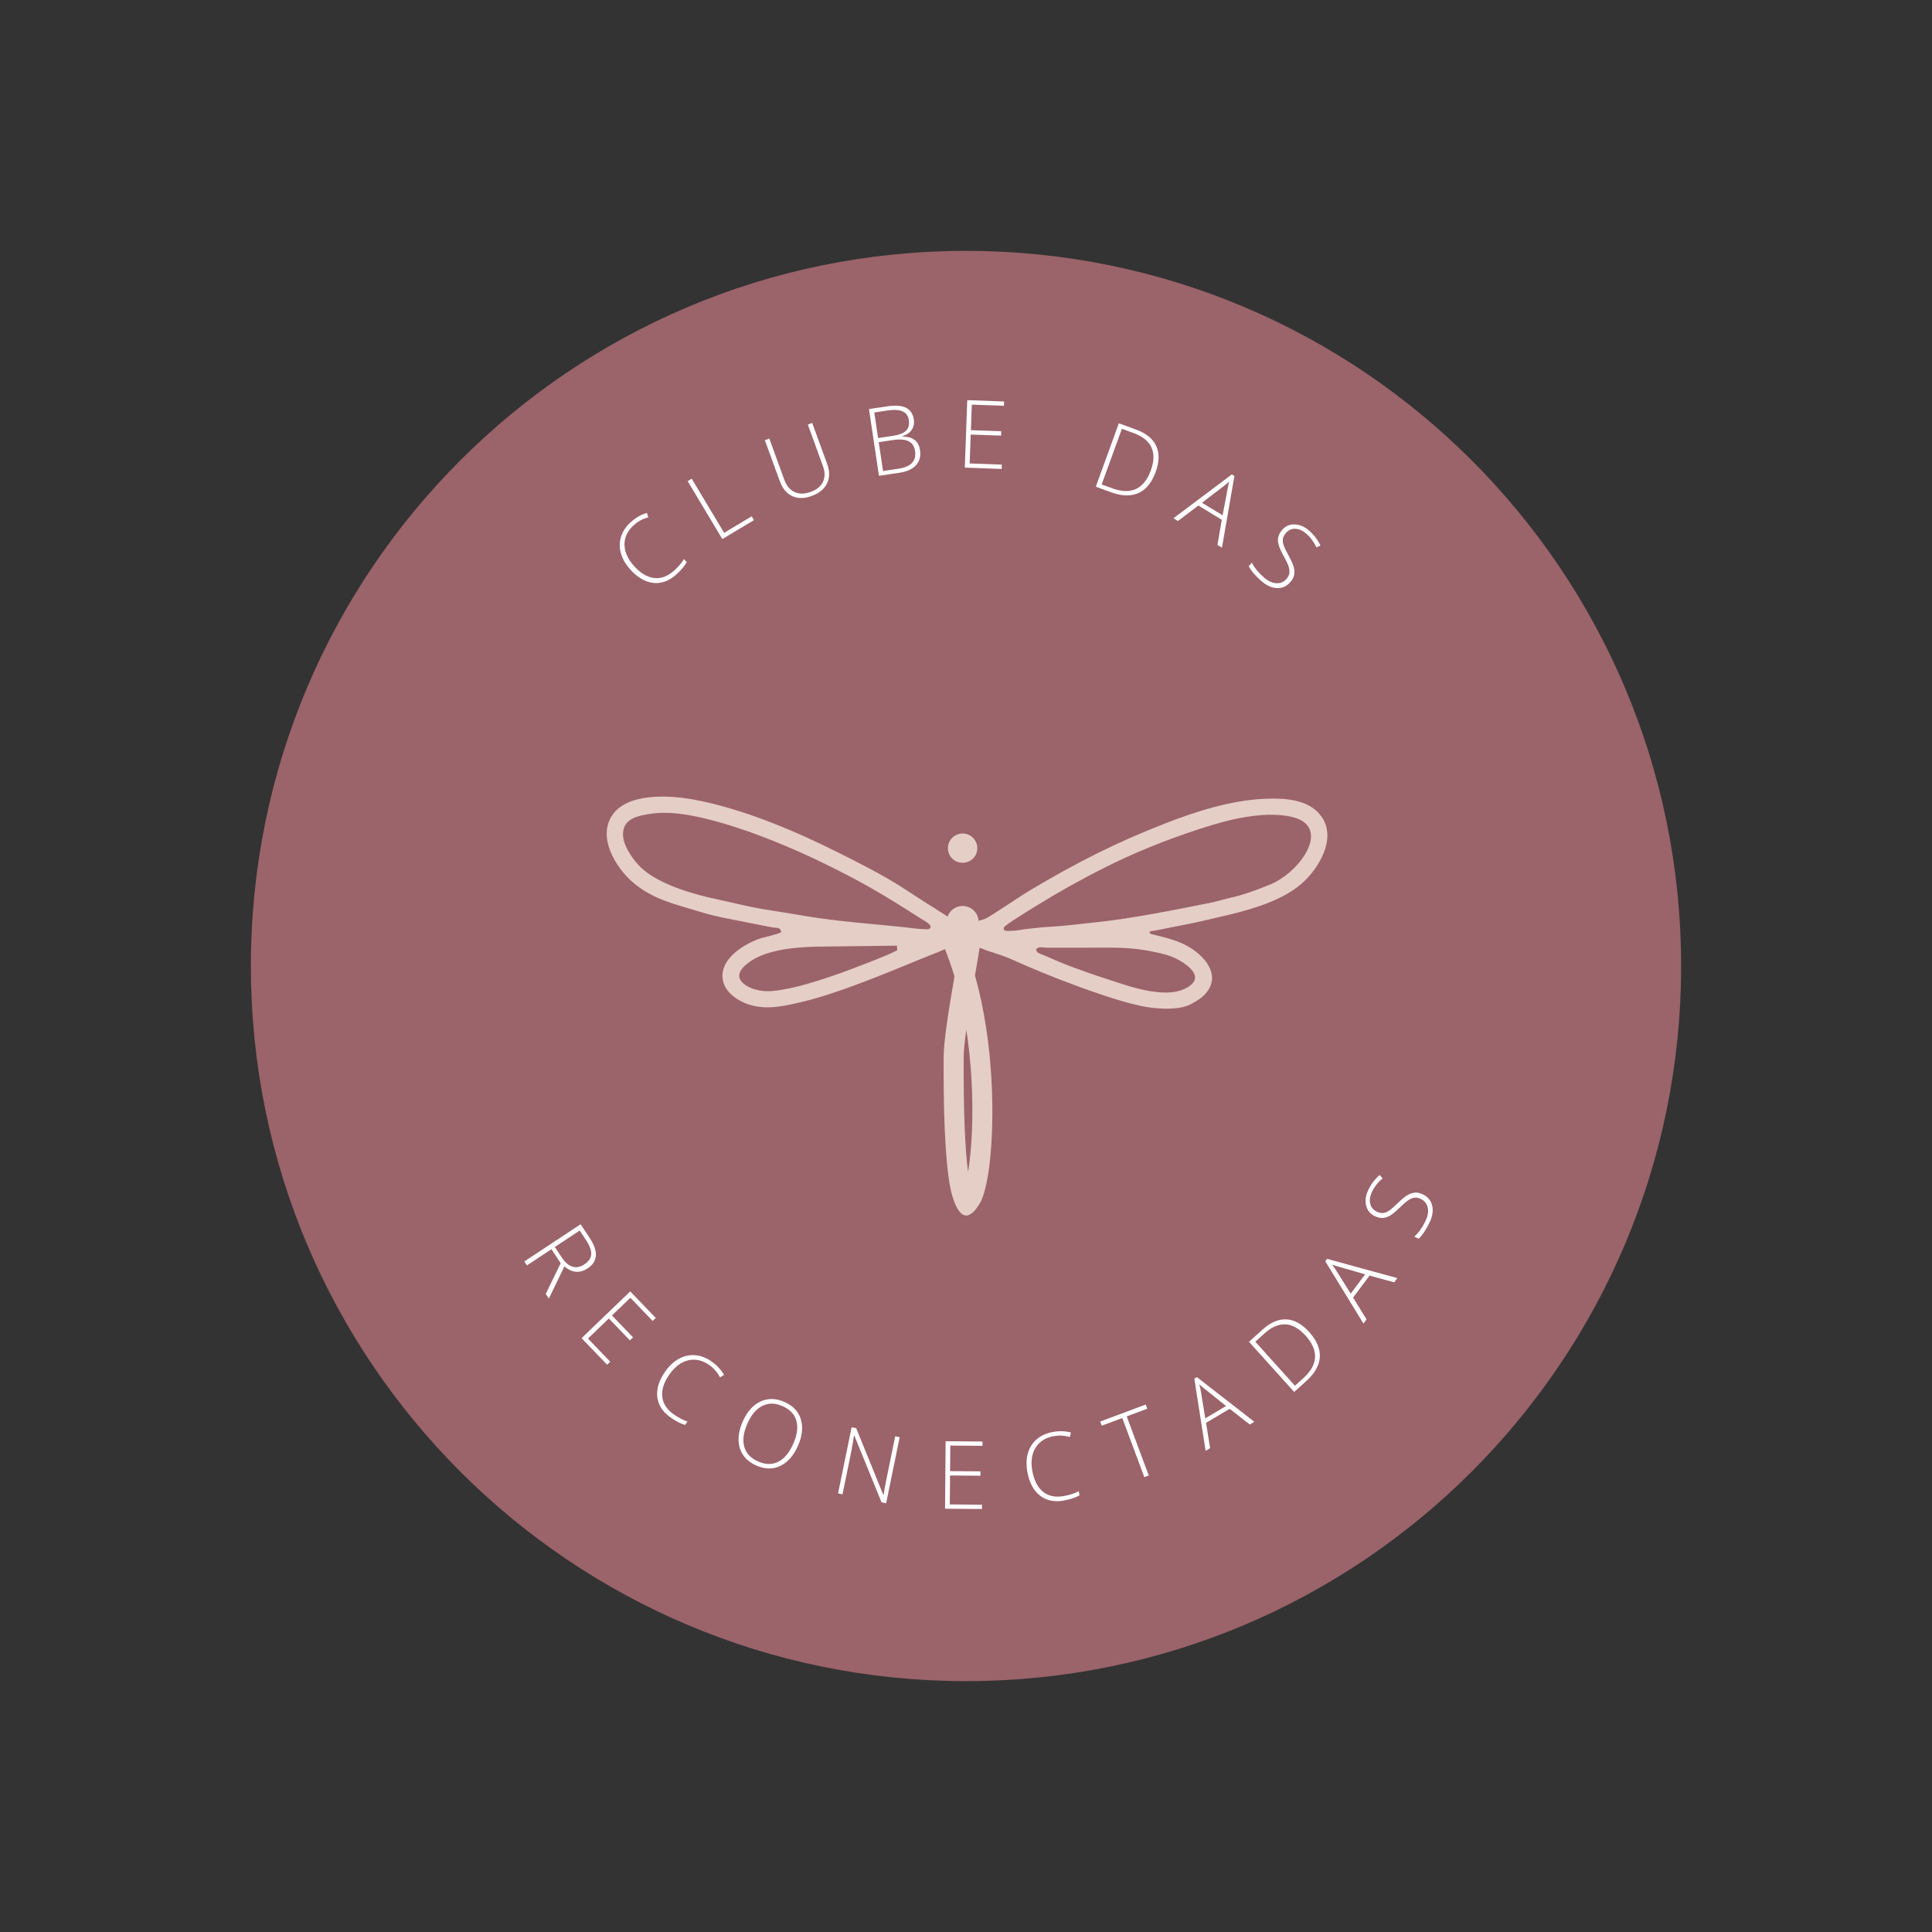 <svg version="1.0" preserveAspectRatio="xMidYMid meet" height="1080" viewBox="0 0 810 810" zoomAndPan="magnify" width="1080" xmlns:xlink="http://www.w3.org/1999/xlink" xmlns="http://www.w3.org/2000/svg"><rect x="0" y="0" width="810" height="810" fill="#333333" stroke="none"/><defs><g></g><clipPath id="6d7af1c783"><path clip-rule="nonzero" d="M 105.176 105.176 L 704.824 105.176 L 704.824 704.824 L 105.176 704.824 Z M 105.176 105.176"></path></clipPath><clipPath id="e24d6aaab2"><path clip-rule="nonzero" d="M 405 105.176 C 239.414 105.176 105.176 239.414 105.176 405 C 105.176 570.586 239.414 704.824 405 704.824 C 570.586 704.824 704.824 570.586 704.824 405 C 704.824 239.414 570.586 105.176 405 105.176 Z M 405 105.176"></path></clipPath></defs><g clip-path="url(#6d7af1c783)"><g clip-path="url(#e24d6aaab2)"><path fill-rule="nonzero" fill-opacity="1" d="M 105.176 105.176 L 704.824 105.176 L 704.824 704.824 L 105.176 704.824 Z M 105.176 105.176" fill="#9b636a"></path></g></g><path fill-rule="evenodd" fill-opacity="1" d="M 346.094 396.84 L 376.047 396.473 L 376.168 398.434 C 370.707 401.195 357.695 406.047 351.617 408.254 C 344.008 410.895 333.328 414.516 324.305 415.438 C 318.969 416.051 313.441 414.453 310.926 411.57 C 307.488 407.582 313.75 403.406 316.512 401.871 C 324.246 397.699 335.785 396.84 346.094 396.84 Z M 403.602 349.453 C 406.98 349.453 409.742 352.219 409.742 355.594 C 409.742 359.031 406.98 361.73 403.602 361.73 C 400.168 361.73 397.406 359.031 397.406 355.594 C 397.406 352.219 400.168 349.453 403.602 349.453 Z M 403.602 379.836 C 407.102 379.836 409.984 382.539 410.293 386.035 C 411.582 385.73 412.75 385.363 413.363 385.055 C 415.203 384.258 428.52 375.172 432.449 372.902 C 451.539 361.609 467.309 353.508 488.363 345.281 C 500.574 340.492 515.797 335.523 530.035 334.906 C 538.75 334.539 548.816 335.031 554.035 342.336 C 560.66 351.664 552.684 364.555 545.316 370.816 C 538.137 376.891 527.027 380.695 515.98 383.336 C 510.578 384.625 504.75 386.035 499.164 387.203 L 483.941 390.211 C 482.652 390.457 482.469 390.086 481.855 391.008 C 482.227 391.562 483.023 391.684 483.699 391.867 C 488.18 392.91 494.008 394.445 497.754 396.594 C 504.996 400.582 512.055 408.746 505.672 416.297 C 503.828 418.508 501.988 419.488 499.473 420.898 C 494.684 423.539 486.461 423.109 480.691 422.188 C 467.004 419.918 438.34 408.684 425.023 402.609 C 422.996 401.688 419.375 400.215 417.105 399.664 L 417.105 399.539 C 415.512 399.172 414.344 398.742 413.363 398.375 C 413.363 398.375 412.379 397.883 410.723 397.391 C 410.047 401.441 409.434 405.25 408.758 408.93 C 416.801 437.473 417.105 469.633 414.836 488.477 C 413.852 496.09 412.441 501.797 410.785 504.559 L 410.602 504.805 C 406.242 511.984 402.07 511.496 399.062 500.691 C 396.977 493.082 395.441 475.281 395.625 443.242 C 395.688 435.938 397.773 423.293 400.168 409.359 C 399 405.492 397.648 401.625 396.176 397.945 C 395.379 398.25 394.641 398.559 393.844 398.926 C 393.723 398.988 393.598 399.051 393.477 399.109 C 390.836 400.152 388.137 401.195 385.496 402.301 C 370.707 408.379 350.391 416.848 335.539 420.223 C 329.34 421.637 322.648 423.293 315.715 421.637 C 310.559 420.469 304.422 416.727 303.195 411.508 C 300.984 402.363 311.664 395.918 318.66 393.465 C 320.379 392.91 326.699 391.562 327.5 390.824 C 327.312 388.797 326.023 389.105 324.184 388.859 C 322.832 388.676 321.301 388.309 319.949 388.062 L 302.578 384.625 C 300.371 384.133 296.625 383.273 294.172 382.477 C 282.633 378.977 273.488 377.016 265.141 369.77 C 258.512 364 249.922 350.93 257.039 341.293 C 263.238 332.883 279.012 333.129 290.426 335.152 C 310.742 338.773 333.512 348.41 351.434 357.434 C 360.641 362.039 370.094 366.824 378.438 372.164 C 382.797 374.988 386.848 377.688 391.145 380.328 L 397.281 384.258 C 398.203 381.68 400.656 379.836 403.602 379.836 Z M 406.426 487.434 C 406.242 488.848 406.059 490.195 405.875 491.426 C 404.648 482.219 403.91 466.812 404.031 443.305 C 404.031 440.418 404.461 436.43 405.137 431.766 C 408.391 452.879 408.145 473.809 406.426 487.434 Z M 434.352 398.004 C 435.578 396.715 436.746 397.207 438.465 397.332 L 454.605 397.332 C 466.391 397.391 473.266 396.777 484.559 399.234 C 487.688 399.906 490.203 400.523 492.781 401.75 C 496.34 403.469 504.812 408.625 499.102 413.105 C 490.449 419.855 473.879 413.656 464.672 410.648 C 459.086 408.871 454.055 407.09 448.773 405.125 C 444.418 403.531 441.348 401.996 437.422 400.398 C 434.781 399.293 434.906 399.539 434.352 398.004 Z M 528.93 341.723 C 535.008 341.293 543.66 341.723 547.344 345.219 C 554.523 351.91 543.539 366.148 532.859 370.691 C 527.949 372.719 521.812 375.051 516.348 376.277 C 513.465 376.891 510.395 377.934 507.512 378.488 C 493.395 381.309 474.125 385.176 460.191 386.59 C 453.5 387.266 447.059 388.184 440.184 388.555 C 436.562 388.738 433.371 389.168 429.871 389.535 C 428.152 389.781 426.805 390.086 424.961 390.211 C 422.445 390.332 420.359 390.641 420.91 388.859 C 421.156 388.062 426.496 384.809 427.477 384.133 C 429.934 382.598 431.836 381.371 434.289 379.898 C 443.191 374.375 452.395 369.156 462.645 364 C 474.98 357.742 488.484 352.277 501.988 347.859 C 511.254 344.852 519.109 342.52 528.93 341.723 Z M 273.918 341.047 C 292.207 338.59 326.824 353.016 342.902 360.75 C 360.273 369.098 370.031 374.805 385.559 384.809 C 387.031 385.73 390.16 387.324 390.16 388.555 C 390.102 389.414 389.426 389.598 388.566 389.598 C 385.867 389.598 381.387 389.043 378.562 388.676 C 365.059 387.266 351.559 386.344 338.547 384.195 C 332.039 383.09 325.902 382.109 319.398 381.066 C 313.258 380.023 307.184 378.426 301.105 377.137 C 290.184 374.867 276.801 370.816 269.438 364.371 C 266.309 361.668 261.52 355.41 261.215 350.375 C 260.785 343.012 267.781 341.844 273.918 341.047 Z M 273.918 341.047" fill="#e5cec6"></path><g fill-opacity="1" fill="#ffffff"><g transform="translate(205.877, 501.774)"><g></g></g></g><g fill-opacity="1" fill="#ffffff"><g transform="translate(217.618, 525.537)"><g><path d="M 13.578 -1.797 L 3.297 5 L 2.203 3.344 L 25.812 -12.266 L 29.531 -6.641 C 31.469 -3.723 32.359 -1.203 32.203 0.922 C 32.047 3.047 30.883 4.828 28.719 6.266 C 27.133 7.305 25.52 7.77 23.875 7.656 C 22.238 7.539 20.617 6.785 19.016 5.391 L 12.5 18.906 L 11.188 16.938 L 17.453 4.047 Z M 15 -2.734 L 17.969 1.75 C 19.289 3.75 20.758 5 22.375 5.5 C 23.988 6.008 25.66 5.691 27.391 4.547 C 29.191 3.359 30.145 1.957 30.25 0.344 C 30.363 -1.27 29.617 -3.289 28.016 -5.719 L 25.422 -9.625 Z M 15 -2.734"></path></g></g></g><g fill-opacity="1" fill="#ffffff"><g transform="translate(241.057, 558.136)"><g><path d="M 13.484 14.031 L 2.766 2.891 L 23.172 -16.719 L 33.891 -5.578 L 32.578 -4.312 L 23.234 -14.031 L 15.516 -6.625 L 24.344 2.562 L 23.031 3.828 L 14.203 -5.359 L 5.453 3.062 L 14.797 12.781 Z M 13.484 14.031"></path></g></g></g><g fill-opacity="1" fill="#ffffff"><g transform="translate(268.739, 584.915)"><g><path d="M 28.75 -12.531 C 25.863 -14.594 22.926 -15.289 19.938 -14.625 C 16.957 -13.969 14.32 -12.035 12.031 -8.828 C 9.676 -5.547 8.629 -2.441 8.891 0.484 C 9.16 3.422 10.754 5.93 13.672 8.016 C 15.609 9.398 17.551 10.422 19.5 11.078 L 18.484 12.5 C 16.578 11.945 14.488 10.859 12.219 9.234 C 8.977 6.91 7.176 4.039 6.812 0.625 C 6.457 -2.789 7.625 -6.367 10.312 -10.109 C 11.988 -12.453 13.906 -14.195 16.062 -15.344 C 18.227 -16.488 20.488 -16.953 22.844 -16.734 C 25.207 -16.516 27.488 -15.617 29.688 -14.047 C 31.926 -12.441 33.633 -10.582 34.812 -8.469 L 33.141 -7.469 C 32.055 -9.52 30.594 -11.207 28.75 -12.531 Z M 28.75 -12.531"></path></g></g></g><g fill-opacity="1" fill="#ffffff"><g transform="translate(303.375, 607.935)"><g><path d="M 31.156 -1.719 C 29.344 2.383 26.879 5.176 23.766 6.656 C 20.66 8.133 17.301 8.078 13.688 6.484 C 10.082 4.891 7.781 2.445 6.781 -0.844 C 5.789 -4.145 6.207 -7.859 8.031 -11.984 C 9.852 -16.109 12.328 -18.895 15.453 -20.344 C 18.578 -21.801 21.93 -21.738 25.516 -20.156 C 29.129 -18.562 31.426 -16.117 32.406 -12.828 C 33.395 -9.535 32.977 -5.832 31.156 -1.719 Z M 9.984 -11.094 C 8.348 -7.395 7.906 -4.164 8.656 -1.406 C 9.414 1.352 11.344 3.414 14.438 4.781 C 17.551 6.156 20.375 6.203 22.906 4.922 C 25.438 3.648 27.531 1.145 29.188 -2.594 C 30.844 -6.32 31.285 -9.547 30.516 -12.266 C 29.754 -14.984 27.828 -17.023 24.734 -18.391 C 21.66 -19.754 18.844 -19.801 16.281 -18.531 C 13.719 -17.27 11.617 -14.789 9.984 -11.094 Z M 9.984 -11.094"></path></g></g></g><g fill-opacity="1" fill="#ffffff"><g transform="translate(347.443, 625.328)"><g><path d="M 24.078 4.938 L 22.141 4.531 L 10.75 -23.438 L 10.609 -23.469 C 10.148 -20.508 9.77 -18.281 9.469 -16.781 L 5.781 1.188 L 3.922 0.797 L 9.594 -26.922 L 11.531 -26.516 L 22.891 1.406 L 23.016 1.422 C 23.367 -0.867 23.754 -3.035 24.172 -5.078 L 27.875 -23.172 L 29.75 -22.781 Z M 24.078 4.938"></path></g></g></g><g fill-opacity="1" fill="#ffffff"><g transform="translate(392.218, 632.505)"><g><path d="M 19.469 0.156 L 4 0.031 L 4.234 -28.266 L 19.703 -28.141 L 19.688 -26.328 L 6.203 -26.438 L 6.109 -15.734 L 18.844 -15.625 L 18.828 -13.797 L 6.094 -13.906 L 6 -1.766 L 19.484 -1.656 Z M 19.469 0.156"></path></g></g></g><g fill-opacity="1" fill="#ffffff"><g transform="translate(430.719, 631.416)"><g><path d="M 11.125 -29.312 C 7.633 -28.688 5.082 -27.078 3.469 -24.484 C 1.852 -21.898 1.391 -18.664 2.078 -14.781 C 2.785 -10.801 4.281 -7.879 6.562 -6.016 C 8.852 -4.16 11.758 -3.551 15.281 -4.188 C 17.625 -4.594 19.719 -5.27 21.562 -6.219 L 21.859 -4.484 C 20.141 -3.504 17.898 -2.77 15.141 -2.281 C 11.223 -1.594 7.914 -2.312 5.219 -4.438 C 2.531 -6.57 0.785 -9.906 -0.016 -14.438 C -0.523 -17.281 -0.438 -19.875 0.25 -22.219 C 0.938 -24.57 2.18 -26.516 3.984 -28.047 C 5.797 -29.578 8.035 -30.582 10.703 -31.062 C 13.422 -31.539 15.941 -31.461 18.266 -30.828 L 17.812 -28.938 C 15.594 -29.582 13.363 -29.707 11.125 -29.312 Z M 11.125 -29.312"></path></g></g></g><g fill-opacity="1" fill="#ffffff"><g transform="translate(470.963, 622.563)"><g><path d="M 10.656 -3.969 L 8.797 -3.281 L -0.438 -28.047 L -9.062 -24.828 L -9.719 -26.578 L 9.391 -33.703 L 10.047 -31.953 L 1.422 -28.734 Z M 10.656 -3.969"></path></g></g></g><g fill-opacity="1" fill="#ffffff"><g transform="translate(505.456, 608.253)"><g><path d="M 10.078 -17.594 L 0.188 -11.719 L 1.875 -1.125 L 0 0 L -4.734 -30.25 L -3.656 -30.891 L 20.438 -12.156 L 18.531 -11.016 Z M -0.125 -13.609 L 8.578 -18.781 L 0.062 -25.594 C -0.633 -26.113 -1.535 -26.867 -2.641 -27.859 C -2.305 -26.609 -2.062 -25.453 -1.906 -24.391 Z M -0.125 -13.609"></path></g></g></g><g fill-opacity="1" fill="#ffffff"><g transform="translate(539.618, 586.254)"><g><path d="M 9.281 -27.781 C 12.457 -24.25 13.938 -20.742 13.719 -17.266 C 13.5 -13.797 11.598 -10.445 8.016 -7.219 L 2.969 -2.672 L -15.969 -23.703 L -10.281 -28.828 C -6.926 -31.848 -3.582 -33.27 -0.25 -33.094 C 3.07 -32.914 6.25 -31.145 9.281 -27.781 Z M 7.75 -26.281 C 5.031 -29.289 2.223 -30.867 -0.672 -31.016 C -3.566 -31.16 -6.5 -29.895 -9.469 -27.219 L -13.328 -23.734 L 3.297 -5.281 L 6.766 -8.422 C 13.047 -14.078 13.375 -20.031 7.75 -26.281 Z M 7.75 -26.281"></path></g></g></g><g fill-opacity="1" fill="#ffffff"><g transform="translate(571.628, 554.908)"><g><path d="M 2.547 -20.109 L -4.328 -10.891 L 1.312 -1.75 L 0 0 L -16 -26.109 L -15.25 -27.125 L 14.203 -19.062 L 12.891 -17.297 Z M -5.344 -12.531 L 0.703 -20.641 L -9.766 -23.656 C -10.609 -23.875 -11.727 -24.223 -13.125 -24.703 C -12.352 -23.68 -11.688 -22.707 -11.125 -21.781 Z M -5.344 -12.531"></path></g></g></g><g fill-opacity="1" fill="#ffffff"><g transform="translate(594.449, 521.595)"><g><path d="M 2.156 -20.828 C 4.281 -19.773 5.57 -18.164 6.031 -16 C 6.5 -13.832 6.098 -11.461 4.828 -8.891 C 3.297 -5.785 1.781 -3.578 0.281 -2.266 L -1.5 -3.156 C 0.188 -4.594 1.727 -6.727 3.125 -9.562 C 4.156 -11.645 4.492 -13.531 4.141 -15.219 C 3.797 -16.906 2.848 -18.133 1.297 -18.906 C 0.336 -19.375 -0.555 -19.562 -1.391 -19.469 C -2.223 -19.375 -3.125 -19 -4.094 -18.344 C -5.062 -17.688 -6.285 -16.625 -7.766 -15.156 C -9.93 -13 -11.773 -11.68 -13.297 -11.203 C -14.828 -10.734 -16.457 -10.926 -18.188 -11.781 C -20.082 -12.719 -21.258 -14.223 -21.719 -16.297 C -22.188 -18.367 -21.844 -20.578 -20.688 -22.922 C -19.508 -25.305 -17.953 -27.32 -16.016 -28.969 L -14.797 -27.578 C -16.723 -25.91 -18.16 -24.113 -19.109 -22.188 C -20.035 -20.312 -20.336 -18.602 -20.016 -17.062 C -19.703 -15.531 -18.801 -14.395 -17.312 -13.656 C -16.375 -13.188 -15.52 -12.973 -14.75 -13.016 C -13.977 -13.055 -13.16 -13.344 -12.297 -13.875 C -11.43 -14.414 -10.195 -15.469 -8.594 -17.031 C -6.926 -18.664 -5.531 -19.82 -4.406 -20.5 C -3.281 -21.176 -2.191 -21.539 -1.141 -21.594 C -0.098 -21.656 1 -21.398 2.156 -20.828 Z M 2.156 -20.828"></path></g></g></g><g fill-opacity="1" fill="#ffffff"><g transform="translate(271.531, 250.859)"><g><path d="M -5.641 -30.844 C -8.305 -28.508 -9.66 -25.816 -9.703 -22.766 C -9.742 -19.711 -8.461 -16.703 -5.859 -13.734 C -3.203 -10.691 -0.414 -8.961 2.5 -8.547 C 5.414 -8.141 8.223 -9.117 10.922 -11.484 C 12.703 -13.047 14.141 -14.707 15.234 -16.469 L 16.391 -15.156 C 15.41 -13.426 13.867 -11.641 11.766 -9.797 C 8.773 -7.172 5.578 -6.07 2.172 -6.5 C -1.234 -6.926 -4.457 -8.867 -7.5 -12.328 C -9.395 -14.504 -10.656 -16.773 -11.281 -19.141 C -11.906 -21.516 -11.836 -23.82 -11.078 -26.062 C -10.328 -28.312 -8.93 -30.328 -6.891 -32.109 C -4.816 -33.93 -2.625 -35.172 -0.312 -35.828 L 0.281 -33.984 C -1.957 -33.391 -3.93 -32.344 -5.641 -30.844 Z M -5.641 -30.844"></path></g></g></g><g fill-opacity="1" fill="#ffffff"><g transform="translate(299.404, 228.059)"><g><path d="M 3.438 -2.047 L -11.094 -26.328 L -9.391 -27.359 L 4.188 -4.672 L 15.75 -11.594 L 16.703 -10 Z M 3.438 -2.047"></path></g></g></g><g fill-opacity="1" fill="#ffffff"><g transform="translate(326.904, 212.408)"><g><path d="M 13.625 -35.094 L 19.891 -17.875 C 21.004 -14.82 20.988 -12.113 19.844 -9.75 C 18.707 -7.383 16.555 -5.625 13.391 -4.469 C 10.305 -3.344 7.586 -3.328 5.234 -4.422 C 2.879 -5.516 1.141 -7.609 0.016 -10.703 L -6.234 -27.844 L -4.359 -28.531 L 1.906 -11.312 C 2.844 -8.758 4.281 -7.031 6.219 -6.125 C 8.156 -5.227 10.422 -5.25 13.016 -6.188 C 15.547 -7.113 17.254 -8.523 18.141 -10.422 C 19.023 -12.328 19.016 -14.523 18.109 -17.016 L 11.781 -34.406 Z M 13.625 -35.094"></path></g></g></g><g fill-opacity="1" fill="#ffffff"><g transform="translate(364.552, 200.079)"><g><path d="M -0.234 -28.578 L 7.453 -29.719 C 10.91 -30.238 13.539 -30.035 15.344 -29.109 C 17.145 -28.18 18.223 -26.531 18.578 -24.156 C 18.816 -22.531 18.52 -21.102 17.688 -19.875 C 16.863 -18.645 15.523 -17.734 13.672 -17.141 L 13.688 -17.047 C 15.957 -17.047 17.695 -16.582 18.906 -15.656 C 20.125 -14.727 20.879 -13.301 21.172 -11.375 C 21.555 -8.801 21 -6.691 19.5 -5.047 C 18 -3.398 15.676 -2.344 12.531 -1.875 L 3.953 -0.594 Z M 3.594 -16.422 L 9.75 -17.344 C 12.383 -17.727 14.234 -18.445 15.297 -19.5 C 16.359 -20.551 16.754 -22.008 16.484 -23.875 C 16.203 -25.738 15.32 -26.988 13.844 -27.625 C 12.375 -28.27 10.305 -28.395 7.641 -28 L 2 -27.156 Z M 3.859 -14.688 L 5.672 -2.609 L 12.25 -3.594 C 17.438 -4.363 19.711 -6.852 19.078 -11.062 C 18.504 -14.906 15.484 -16.422 10.016 -15.609 Z M 3.859 -14.688"></path></g></g></g><g fill-opacity="1" fill="#ffffff"><g transform="translate(400.495, 195.904)"><g><path d="M 19.453 0.703 L 4 0.141 L 5.031 -28.141 L 20.484 -27.578 L 20.406 -25.766 L 6.938 -26.25 L 6.562 -15.547 L 19.281 -15.094 L 19.203 -13.266 L 6.484 -13.719 L 6.047 -1.594 L 19.516 -1.109 Z M 19.453 0.703"></path></g></g></g><g fill-opacity="1" fill="#ffffff"><g transform="translate(434.095, 198.43)"><g></g></g></g><g fill-opacity="1" fill="#ffffff"><g transform="translate(455.655, 202.698)"><g><path d="M 28.875 -4.844 C 27.25 -0.383 24.852 2.562 21.688 4 C 18.52 5.438 14.672 5.332 10.141 3.688 L 3.766 1.359 L 13.422 -25.234 L 20.609 -22.609 C 24.848 -21.066 27.672 -18.785 29.078 -15.766 C 30.492 -12.742 30.426 -9.102 28.875 -4.844 Z M 26.844 -5.516 C 28.219 -9.316 28.289 -12.531 27.062 -15.156 C 25.832 -17.789 23.344 -19.785 19.594 -21.141 L 14.703 -22.922 L 6.219 0.422 L 10.625 2.016 C 18.562 4.898 23.969 2.391 26.844 -5.516 Z M 26.844 -5.516"></path></g></g></g><g fill-opacity="1" fill="#ffffff"><g transform="translate(491.978, 217.288)"><g><path d="M 20.266 0.625 L 10.438 -5.344 L 1.875 1.141 L 0 0 L 24.469 -18.391 L 25.562 -17.734 L 20.328 12.344 L 18.438 11.188 Z M 11.969 -6.5 L 20.609 -1.25 L 22.625 -11.969 C 22.77 -12.82 23.016 -13.973 23.359 -15.422 C 22.41 -14.535 21.504 -13.773 20.641 -13.141 Z M 11.969 -6.5"></path></g></g></g><g fill-opacity="1" fill="#ffffff"><g transform="translate(521.437, 236.498)"><g><path d="M 19.516 7.594 C 17.941 9.363 16.047 10.188 13.828 10.062 C 11.617 9.938 9.438 8.922 7.281 7.016 C 4.695 4.711 2.973 2.664 2.109 0.875 L 3.422 -0.609 C 4.367 1.379 6.023 3.426 8.391 5.531 C 10.129 7.07 11.859 7.898 13.578 8.016 C 15.305 8.129 16.742 7.539 17.891 6.25 C 18.598 5.445 19.016 4.629 19.141 3.797 C 19.273 2.973 19.156 2.008 18.781 0.906 C 18.406 -0.195 17.703 -1.664 16.672 -3.5 C 15.172 -6.156 14.395 -8.281 14.344 -9.875 C 14.289 -11.469 14.906 -12.988 16.188 -14.438 C 17.594 -16.008 19.352 -16.742 21.469 -16.641 C 23.594 -16.535 25.629 -15.617 27.578 -13.891 C 29.566 -12.117 31.098 -10.078 32.172 -7.766 L 30.5 -6.984 C 29.406 -9.273 28.055 -11.133 26.453 -12.562 C 24.891 -13.957 23.32 -14.703 21.75 -14.797 C 20.176 -14.898 18.836 -14.328 17.734 -13.078 C 17.047 -12.305 16.617 -11.539 16.453 -10.781 C 16.297 -10.02 16.359 -9.148 16.641 -8.172 C 16.93 -7.203 17.617 -5.738 18.703 -3.781 C 19.836 -1.75 20.582 -0.098 20.938 1.172 C 21.289 2.441 21.359 3.586 21.141 4.609 C 20.922 5.629 20.379 6.625 19.516 7.594 Z M 19.516 7.594"></path></g></g></g></svg>